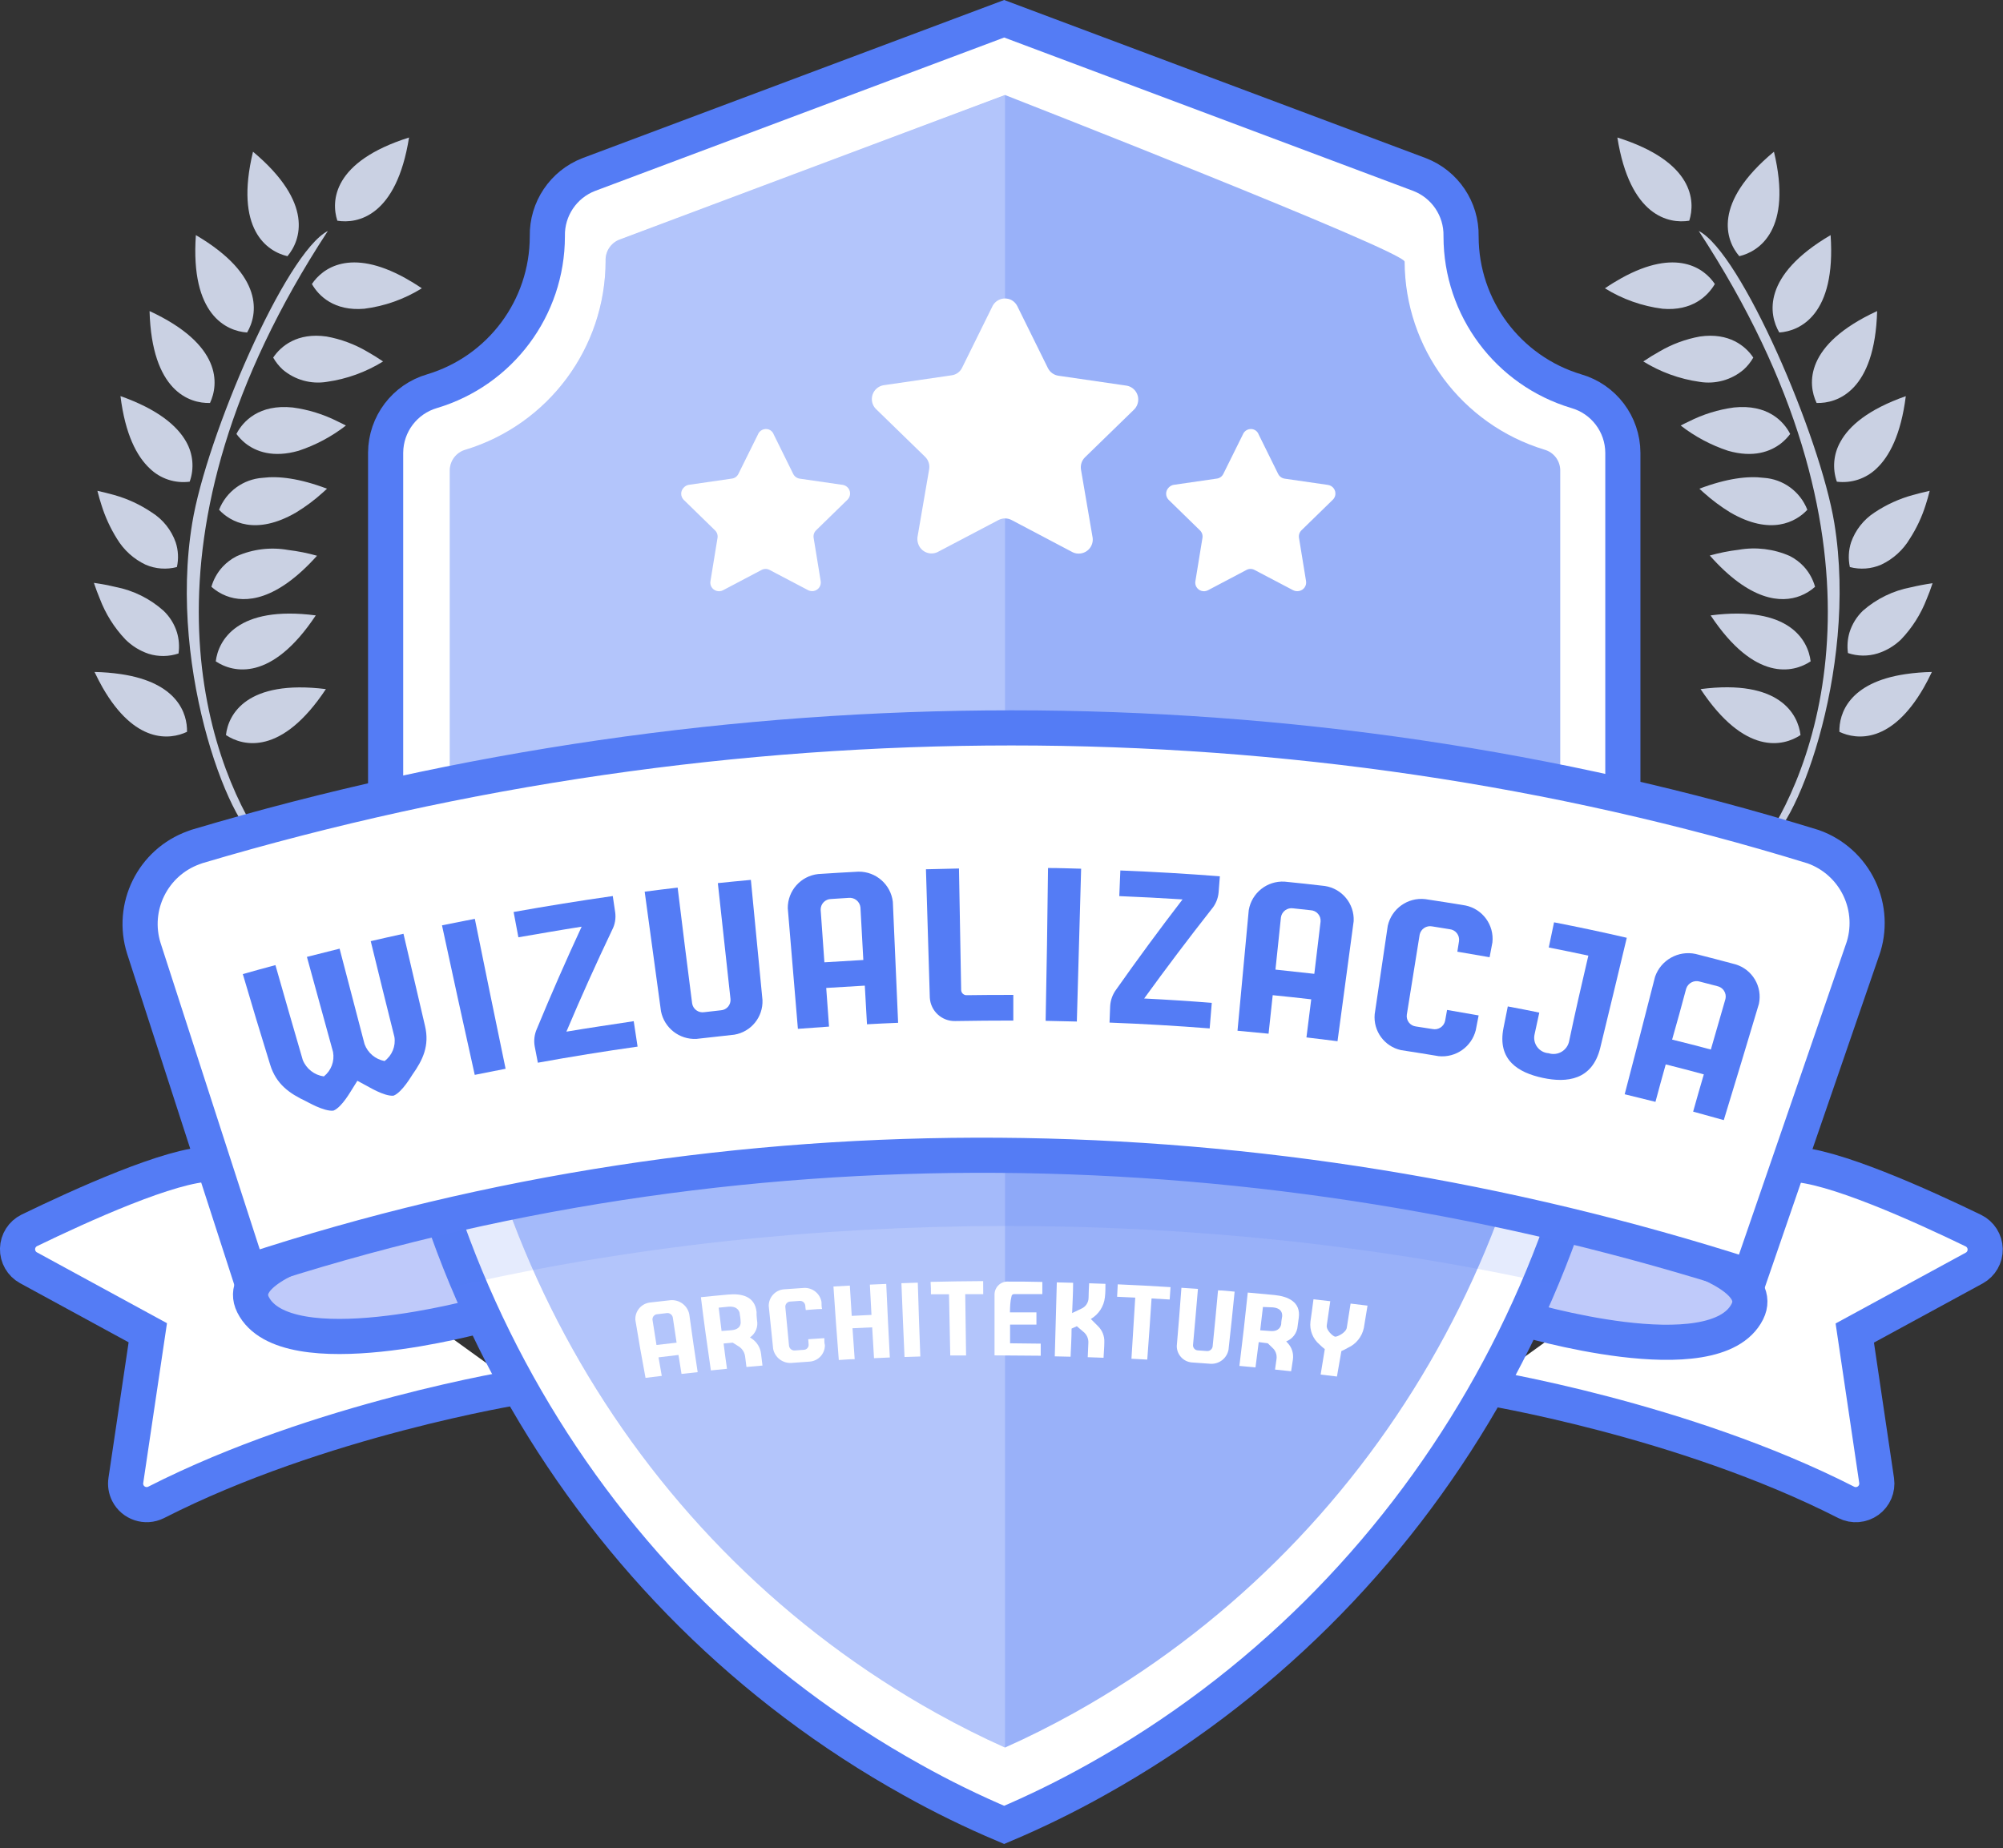 <?xml version="1.0" encoding="UTF-8"?>
<svg width="285px" height="263px" viewBox="0 0 285 263" version="1.1" xmlns="http://www.w3.org/2000/svg" xmlns:xlink="http://www.w3.org/1999/xlink">
    <rect x="0" y="0" width="285" height="263" fill="#333333" stroke="none"/>
    <!-- Generator: Sketch 52.2 (67145) - http://www.bohemiancoding.com/sketch -->
    <title>wiz arch copy</title>
    <desc>Created with Sketch.</desc>
    <g id="Page-1" stroke="none" stroke-width="1" fill="none" fill-rule="evenodd">
        <g id="wiz-arch-copy" transform="translate(2, 2)" fill-rule="nonzero">
            <path d="M209,195.38 C209,195.38 237.43,199.94 260.71,211.82 C261.708,212.319 262.901,212.222 263.806,211.569 C264.711,210.916 265.178,209.815 265.02,208.71 L261.91,187.71 L278.91,178.46 C279.89,177.921 280.489,176.882 280.464,175.764 C280.438,174.645 279.793,173.634 278.79,173.14 C271.48,169.59 258.48,163.71 252.91,163.71" id="Shape" stroke="#547CF5" stroke-width="5" fill="#FFFFFF"></path>
            <path d="M71.9,195.38 C71.9,195.38 43.48,199.94 20.2,211.82 C18.73,212.547 16.948,211.959 16.2,210.5 C15.913,209.936 15.811,209.295 15.91,208.67 L19.03,187.67 L2.05,178.42 C1.07,177.881 0.471,176.842 0.496,175.724 C0.522,174.605 1.167,173.594 2.17,173.1 C9.48,169.55 22.42,163.67 28,163.67" id="Shape" stroke="#547CF5" stroke-width="5" fill="#FFFFFF"></path>
            <path d="M61.48,171.15 C61.48,171.15 30,175.67 34,183.67 C38.62,192.9 66.5,185.17 66.5,185.17 L61.48,171.15 Z" id="Shape" stroke="#547CF5" stroke-width="5" fill="#BFCAFA"></path>
            <path d="M219.48,172.15 C219.48,172.15 250.63,176.65 246.63,184.65 C242.01,193.88 214.63,185.65 214.63,185.65 L219.48,172.15 Z" id="Shape" stroke="#547CF5" stroke-width="5" fill="#BFCAFA"></path>
            <path d="M259,72.45 C257,60.18 245.74,33.95 239.71,30.87 C268.36,74.64 256.91,106.18 248.99,117.87 C253,117.45 262.48,93.79 259,72.45 Z" id="Shape" fill="#CAD1E3"></path>
            <path d="M259.72,102.15 C262.18,103.32 267.14,103.83 271.72,95.87 C272.11,95.19 272.49,94.45 272.88,93.63 C271.621,93.654 270.366,93.757 269.12,93.94 C261.07,95.13 259.66,99.56 259.72,102.15 Z" id="Shape" fill="#CAD1E3"></path>
            <path d="M264.73,70.93 C263.171,71.939 261.993,73.437 261.38,75.19 C261.019,76.325 260.96,77.535 261.21,78.7 C262.685,79.088 264.248,78.972 265.65,78.37 C267.353,77.574 268.778,76.285 269.74,74.67 C270.706,73.172 271.467,71.551 272,69.85 C272.2,69.23 272.39,68.58 272.57,67.85 C271.71,68.043 270.91,68.243 270.17,68.45 C268.235,68.98 266.399,69.817 264.73,70.93 Z" id="Shape" fill="#CAD1E3"></path>
            <path d="M263.07,84.91 C262.183,85.762 261.526,86.825 261.16,88 C260.879,88.953 260.804,89.955 260.94,90.94 C262.31,91.401 263.79,91.419 265.17,90.99 C266.419,90.593 267.558,89.911 268.5,89 C270.081,87.343 271.318,85.388 272.14,83.25 C272.43,82.56 272.72,81.81 272.98,81 C271.86,81.16 270.84,81.36 269.91,81.58 C267.373,82.058 265.011,83.208 263.07,84.91 Z" id="Shape" fill="#CAD1E3"></path>
            <path d="M228.13,17.57 C229.91,28.8 235.45,29.88 238.36,29.41 C239.25,26.6 239,21 228.13,17.57 Z" id="Shape" fill="#CAD1E3"></path>
            <path d="M245.48,34.46 C248.35,33.78 253.06,30.65 250.41,19.59 C241.63,26.89 243.53,32.2 245.48,34.46 Z" id="Shape" fill="#CAD1E3"></path>
            <path d="M256.48,55.35 C259.42,55.44 264.78,53.64 265.09,42.27 C254.73,47.05 255.2,52.67 256.48,55.35 Z" id="Shape" fill="#CAD1E3"></path>
            <path d="M254.19,102.61 C253.84,99.68 251.25,94.61 239.97,96.07 C246.25,105.55 251.73,104.24 254.19,102.61 Z" id="Shape" fill="#CAD1E3"></path>
            <path d="M251.17,45.32 C254.11,45.12 259.26,42.81 258.47,31.46 C248.66,37.22 249.67,42.78 251.17,45.32 Z" id="Shape" fill="#CAD1E3"></path>
            <path d="M259.88,60.85 C258.886,62.584 258.696,64.665 259.36,66.55 C261.426,66.81 263.498,66.122 265,64.68 C266.83,62.96 268.48,59.85 269.17,54.38 C263.82,56.26 261.11,58.61 259.88,60.85 Z" id="Shape" fill="#CAD1E3"></path>
            <path d="M246.11,50.59 C246.649,50.098 247.108,49.524 247.47,48.89 C246.39,47.27 244.04,45.29 239.88,45.89 C237.838,46.258 235.877,46.986 234.09,48.04 C233.36,48.45 232.6,48.91 231.82,49.44 C234.258,50.949 236.982,51.937 239.82,52.34 C242.072,52.714 244.375,52.074 246.11,50.59 Z" id="Shape" fill="#CAD1E3"></path>
            <path d="M242,38.42 C240.5,36.18 236.55,33.24 228.71,37.58 C227.96,38 227.18,38.47 226.36,39.03 C228.853,40.577 231.649,41.57 234.56,41.94 C238.78,42.3 241,40.12 242,38.42 Z" id="Shape" fill="#CAD1E3"></path>
            <path d="M251.48,61.05 C251.945,60.673 252.362,60.24 252.72,59.76 C251.78,57.92 249.47,55.5 244.72,55.99 C242.479,56.29 240.305,56.966 238.29,57.99 C237.91,58.17 237.53,58.35 237.14,58.56 C239.163,60.131 241.439,61.345 243.87,62.15 C247.48,63.19 249.94,62.28 251.48,61.05 Z" id="Shape" fill="#CAD1E3"></path>
            <path d="M254.16,82.8 C254.931,82.498 255.642,82.061 256.26,81.51 C255.962,80.442 255.418,79.459 254.67,78.64 C254.097,78.023 253.42,77.512 252.67,77.13 C250.385,76.12 247.851,75.811 245.39,76.24 C244.001,76.407 242.627,76.681 241.28,77.06 C247,83.52 251.41,83.87 254.16,82.8 Z" id="Shape" fill="#CAD1E3"></path>
            <path d="M255.16,70.55 C254.149,67.952 251.722,66.176 248.94,66 C246.69,65.72 243.72,66.07 239.8,67.55 L240.38,68.08 C241.566,69.149 242.848,70.106 244.21,70.94 C249.94,74.26 253.53,72.3 255.16,70.55 Z" id="Shape" fill="#CAD1E3"></path>
            <path d="M255.63,92.12 C255.28,89.19 252.68,84.12 241.4,85.58 C247.69,95.06 253.17,93.76 255.63,92.12 Z" id="Shape" fill="#CAD1E3"></path>
            <path d="M25.35,72.45 C27.35,60.18 38.62,33.95 44.65,30.87 C16,74.64 27.45,106.18 35.37,117.87 C31.31,117.45 21.82,93.79 25.35,72.45 Z" id="Shape" fill="#CAD1E3"></path>
            <path d="M24.61,102.15 C22.15,103.32 17.19,103.83 12.61,95.87 C12.22,95.19 11.84,94.45 11.45,93.63 C12.709,93.653 13.965,93.756 15.21,93.94 C23.26,95.13 24.67,99.56 24.61,102.15 Z" id="Shape" fill="#CAD1E3"></path>
            <path d="M19.6,70.93 C21.183,71.924 22.382,73.426 23,75.19 C23.371,76.324 23.43,77.536 23.17,78.7 C21.695,79.087 20.132,78.971 18.73,78.37 C17.031,77.568 15.607,76.281 14.64,74.67 C13.699,73.165 12.956,71.545 12.43,69.85 C12.23,69.23 12.04,68.58 11.86,67.85 C12.72,68.043 13.52,68.243 14.26,68.45 C16.161,68.986 17.964,69.823 19.6,70.93 Z" id="Shape" fill="#CAD1E3"></path>
            <path d="M21.26,84.91 C22.154,85.759 22.815,86.823 23.18,88 C23.47,88.972 23.545,89.996 23.4,91 C22.027,91.461 20.544,91.479 19.16,91.05 C17.91,90.633 16.773,89.931 15.84,89 C14.253,87.328 13.016,85.356 12.2,83.2 C11.92,82.533 11.64,81.783 11.36,80.95 C12.49,81.11 13.5,81.31 14.43,81.53 C16.97,82.021 19.329,83.189 21.26,84.91 Z" id="Shape" fill="#CAD1E3"></path>
            <path d="M56.2,17.57 C54.42,28.8 48.88,29.88 46,29.41 C45.08,26.6 45.35,21 56.2,17.57 Z" id="Shape" fill="#CAD1E3"></path>
            <path d="M38.9,34.46 C36,33.78 31.33,30.65 34,19.59 C42.71,26.89 40.8,32.2 38.9,34.46 Z" id="Shape" fill="#CAD1E3"></path>
            <path d="M27.88,55.35 C24.94,55.44 19.59,53.64 19.28,42.27 C29.6,47.05 29.14,52.67 27.88,55.35 Z" id="Shape" fill="#CAD1E3"></path>
            <path d="M30.15,102.61 C30.48,99.67 33.09,94.67 44.37,96.07 C38.09,105.55 32.6,104.24 30.15,102.61 Z" id="Shape" fill="#CAD1E3"></path>
            <path d="M33.16,45.32 C30.22,45.12 25.07,42.81 25.87,31.46 C35.67,37.22 34.66,42.78 33.16,45.32 Z" id="Shape" fill="#CAD1E3"></path>
            <path d="M24.48,60.85 C25.476,62.584 25.663,64.667 24.99,66.55 C22.909,66.825 20.816,66.133 19.31,64.67 C17.47,62.95 15.82,59.84 15.14,54.37 C20.48,56.26 23.22,58.61 24.48,60.85 Z" id="Shape" fill="#CAD1E3"></path>
            <path d="M38.22,50.59 C37.686,50.095 37.231,49.522 36.87,48.89 C37.95,47.27 40.3,45.29 44.46,45.89 C46.502,46.258 48.463,46.986 50.25,48.04 C50.97,48.45 51.73,48.91 52.51,49.44 C50.074,50.952 47.349,51.94 44.51,52.34 C42.258,52.711 39.957,52.071 38.22,50.59 Z" id="Shape" fill="#CAD1E3"></path>
            <path d="M42.38,38.42 C43.88,36.18 47.83,33.24 55.67,37.58 C56.42,38 57.2,38.47 58.02,39.03 C55.529,40.58 52.731,41.573 49.82,41.94 C45.56,42.3 43.34,40.12 42.38,38.42 Z" id="Shape" fill="#CAD1E3"></path>
            <path d="M32.87,61.05 C32.41,60.67 31.997,60.237 31.64,59.76 C32.58,57.92 34.89,55.5 39.64,55.99 C41.881,56.29 44.055,56.966 46.07,57.99 C46.45,58.17 46.83,58.35 47.22,58.56 C45.197,60.131 42.921,61.345 40.49,62.15 C36.87,63.19 34.4,62.28 32.87,61.05 Z" id="Shape" fill="#CAD1E3"></path>
            <path d="M30.18,82.8 C29.409,82.498 28.698,82.061 28.08,81.51 C28.382,80.453 28.926,79.48 29.67,78.67 C30.243,78.053 30.92,77.542 31.67,77.16 C33.97,76.14 36.523,75.83 39,76.27 C40.389,76.437 41.763,76.711 43.11,77.09 C37.34,83.52 32.93,83.87 30.18,82.8 Z" id="Shape" fill="#CAD1E3"></path>
            <path d="M29.17,70.55 C30.187,67.956 32.61,66.184 35.39,66 C37.64,65.72 40.61,66.07 44.53,67.55 L43.95,68.08 C42.768,69.153 41.485,70.111 40.12,70.94 C34.39,74.26 30.8,72.3 29.17,70.55 Z" id="Shape" fill="#CAD1E3"></path>
            <path d="M28.7,92.12 C29.06,89.19 31.7,84.12 42.93,85.58 C36.65,95.06 31.16,93.76 28.7,92.12 Z" id="Shape" fill="#CAD1E3"></path>
            <path d="M222.28,53.67 C212.562,50.754 205.903,41.816 205.89,31.67 L205.89,31.61 C205.961,27.738 203.603,24.234 199.99,22.84 L140.88,0.67 L81.77,22.84 C78.16,24.237 75.808,27.74 75.88,31.61 L75.88,31.67 C75.866,41.818 69.202,50.758 59.48,53.67 C55.587,54.802 52.899,58.356 52.87,62.41 L52.87,122.41 C52.87,175.71 81.21,225.41 127.78,251.3 C132.024,253.678 136.398,255.818 140.88,257.71 C145.369,255.811 149.749,253.664 154,251.28 C200.57,225.33 228.91,175.67 228.91,122.37 L228.91,62.43 C228.891,58.362 226.19,54.794 222.28,53.67 Z" id="Shape" stroke="#547CF5" stroke-width="5" fill="#FFFFFF"></path>
            <path d="M141,11.52 L86.09,32.12 C84.882,32.616 84.114,33.815 84.17,35.12 C84.152,47.482 76.072,58.386 64.25,62 C62.958,62.357 62.048,63.511 62,64.85 L62,122.67 C62,172.38 88.53,218.03 131.22,241.79 C134.49,243.61 137.77,245.26 141,246.7 C144.25,245.26 147.53,243.61 150.81,241.79 C193.5,218 220,172.38 220,122.67 L220,64.87 C219.964,63.529 219.061,62.367 217.77,62 C205.981,58.415 197.906,47.562 197.86,35.24 C197.85,33.74 141,11.52 141,11.52 Z" id="Shape" fill="#99B1F9"></path>
            <path d="M141,11.54 L86.09,32.12 C84.882,32.616 84.114,33.815 84.17,35.12 C84.152,47.482 76.072,58.386 64.25,62 C62.958,62.357 62.048,63.511 62,64.85 L62,122.67 C62,172.38 88.53,218.03 131.22,241.79 C134.49,243.61 137.77,245.26 141,246.7 L141,11.7 L141,11.54 Z" id="Shape" fill-opacity="0.25" fill="#FFFFFF"></path>
            <path d="M228,121 C171,108.17 110.31,108.45 52,121.71 L52,122.39 C52,142.66 54.55,163.09 62.19,181.21 C112.42,169.6 169.35,169.63 219.63,180.92 C227.14,162.92 228,142.49 228,122.39 L228,121 Z" id="Shape" fill="#547CF5" opacity="0.15"></path>
            <path d="M247,179.67 C177.78,157.4 102.48,156.17 33.35,178.95 L18.48,133 C16.596,127.083 19.728,120.735 25.57,118.63 L26.04,118.46 C101.6,96 182.77,95.92 256,118.5 C258.882,119.525 261.239,121.652 262.551,124.415 C263.864,127.177 264.026,130.348 263,133.23 C262.985,133.285 262.965,133.338 262.94,133.39 L247,179.67 Z" id="Shape" stroke="#547CF5" stroke-width="5" fill="#FFFFFF"></path>
            <path d="M142.75,41.57 L147.11,50.4 C147.402,50.974 147.953,51.373 148.59,51.47 L158.34,52.89 C159.421,53.102 160.128,54.148 159.92,55.23 C159.852,55.604 159.678,55.951 159.42,56.23 L152.36,63.1 C151.91,63.555 151.706,64.199 151.81,64.83 L153.47,74.54 C153.535,75.066 153.388,75.597 153.062,76.015 C152.736,76.434 152.256,76.705 151.73,76.77 C151.358,76.82 150.979,76.761 150.64,76.6 L141.92,72 C141.346,71.705 140.664,71.705 140.09,72 L131.38,76.58 C130.895,76.803 130.341,76.822 129.842,76.635 C129.342,76.447 128.938,76.067 128.72,75.58 C128.561,75.233 128.499,74.849 128.54,74.47 L130.21,64.76 C130.311,64.127 130.103,63.484 129.65,63.03 L122.59,56.16 C122.092,55.627 121.924,54.866 122.151,54.173 C122.378,53.48 122.964,52.966 123.68,52.83 L133.42,51.41 C134.058,51.321 134.609,50.92 134.89,50.34 L139.25,41.51 C139.507,41.046 139.938,40.703 140.448,40.556 C140.959,40.41 141.506,40.473 141.97,40.73 C142.306,40.928 142.578,41.22 142.75,41.57 Z" id="Shape" fill="#FFFFFF"></path>
            <path d="M108.11,59.87 L110.86,65.44 C111.039,65.806 111.387,66.06 111.79,66.12 L117.94,67.01 C118.6,67.132 119.043,67.757 118.94,68.42 C118.901,68.687 118.774,68.933 118.58,69.12 L114.13,73.46 C113.837,73.742 113.703,74.15 113.77,74.55 L114.77,80.68 C114.828,81.002 114.755,81.335 114.567,81.603 C114.38,81.871 114.093,82.054 113.77,82.11 C113.508,82.152 113.24,82.114 113,82 L107.5,79.11 C107.144,78.92 106.716,78.92 106.36,79.11 L100.88,82 C100.278,82.317 99.532,82.09 99.21,81.49 C99.081,81.248 99.039,80.969 99.09,80.7 L100.09,74.57 C100.162,74.171 100.03,73.763 99.74,73.48 L95.29,69.14 C95.056,68.909 94.924,68.594 94.924,68.265 C94.924,67.936 95.056,67.621 95.29,67.39 C95.477,67.185 95.727,67.048 96,67 L102.14,66.11 C102.546,66.057 102.896,65.8 103.07,65.43 L105.83,59.86 C105.943,59.554 106.172,59.304 106.469,59.168 C106.765,59.031 107.104,59.017 107.41,59.13 C107.742,59.26 107.998,59.532 108.11,59.87 Z" id="Shape" fill="#FFFFFF"></path>
            <path d="M177.11,59.87 L179.86,65.44 C180.039,65.806 180.387,66.06 180.79,66.12 L186.94,67.01 C187.268,67.055 187.565,67.229 187.764,67.494 C187.964,67.759 188.048,68.092 188,68.42 C187.961,68.687 187.834,68.933 187.64,69.12 L183.19,73.46 C182.897,73.742 182.763,74.15 182.83,74.55 L183.83,80.68 C183.888,81.002 183.815,81.335 183.627,81.603 C183.44,81.871 183.153,82.054 182.83,82.11 C182.549,82.165 182.257,82.126 182,82 L176.5,79.11 C176.144,78.92 175.716,78.92 175.36,79.11 L169.88,82 C169.278,82.317 168.532,82.09 168.21,81.49 C168.081,81.248 168.039,80.969 168.09,80.7 L169.09,74.57 C169.162,74.171 169.03,73.763 168.74,73.48 L164.29,69.14 C164.056,68.909 163.924,68.594 163.924,68.265 C163.924,67.936 164.056,67.621 164.29,67.39 C164.477,67.185 164.727,67.048 165,67 L171.14,66.11 C171.546,66.057 171.896,65.8 172.07,65.43 L174.83,59.86 C174.943,59.554 175.172,59.304 175.469,59.168 C175.765,59.031 176.104,59.017 176.41,59.13 C176.742,59.26 176.998,59.532 177.11,59.87 Z" id="Shape" fill="#FFFFFF"></path>
            <path d="M54,153.93 C52.67,154.07 50.25,152.54 50.18,152.53 L48.85,151.81 L48.07,153.06 C48.01,153.11 46.67,155.58 45.44,156.06 C44.11,156.22 41.64,154.76 41.57,154.74 C39.19,153.62 37.3,152.31 36.44,149.52 C35.107,145.227 33.81,140.93 32.55,136.63 C34.09,136.19 35.64,135.76 37.19,135.35 C38.47,139.85 39.767,144.35 41.08,148.85 C41.589,150.111 42.733,151.003 44.08,151.19 C45.121,150.362 45.624,149.03 45.39,147.72 C44.143,143.213 42.903,138.7 41.67,134.18 C43.217,133.78 44.767,133.39 46.32,133.01 C47.493,137.537 48.677,142.063 49.87,146.59 C50.326,147.841 51.41,148.758 52.72,149 C53.788,148.206 54.327,146.885 54.12,145.57 C52.98,141.03 51.857,136.487 50.75,131.94 C52.3,131.58 53.85,131.23 55.41,130.89 C56.423,135.263 57.443,139.63 58.47,143.99 C59.14,146.81 58.17,148.84 56.68,150.94 C56.62,151 55.23,153.45 54,153.93 Z" id="Shape" fill="#547CF5"></path>
            <path d="M60.89,129.69 C62.44,129.37 64,129.06 65.56,128.76 C67,135.873 68.46,142.987 69.94,150.1 C68.48,150.38 67.01,150.67 65.55,150.97 C63.97,143.89 62.417,136.797 60.89,129.69 Z" id="Shape" fill="#547CF5"></path>
            <path d="M80.76,129.88 C77.76,130.35 74.76,130.88 71.76,131.39 C71.53,130.19 71.3,128.99 71.08,127.79 C75.78,126.95 80.483,126.193 85.19,125.52 C85.3,126.29 85.42,127.05 85.53,127.82 C85.656,128.684 85.506,129.566 85.1,130.34 C82.807,135.153 80.637,139.98 78.59,144.82 C81.78,144.28 84.98,143.82 88.17,143.33 C88.36,144.53 88.54,145.74 88.72,146.95 C83.993,147.617 79.263,148.38 74.53,149.24 C74.38,148.48 74.24,147.72 74.09,146.96 C73.928,146.103 74.033,145.216 74.39,144.42 C76.397,139.56 78.52,134.713 80.76,129.88 Z" id="Shape" fill="#547CF5"></path>
            <path d="M89.73,124.9 C91.3,124.69 92.86,124.5 94.42,124.32 C95.087,129.813 95.773,135.303 96.48,140.79 C96.539,141.184 96.753,141.538 97.074,141.775 C97.394,142.011 97.796,142.11 98.19,142.05 L100.57,141.78 C100.966,141.755 101.335,141.57 101.593,141.269 C101.851,140.968 101.976,140.575 101.94,140.18 L100.14,123.68 C101.71,123.52 103.27,123.36 104.84,123.22 C105.38,128.92 105.93,134.617 106.49,140.31 C106.594,142.73 104.879,144.849 102.49,145.25 C100.69,145.44 98.89,145.64 97.1,145.85 C94.674,145.976 92.524,144.302 92.05,141.92 C91.277,136.253 90.503,130.58 89.73,124.9 Z" id="Shape" fill="#547CF5"></path>
            <path d="M121.05,138.27 C119.223,138.37 117.393,138.48 115.56,138.6 C115.7,140.43 115.83,142.27 115.96,144.1 L111.53,144.42 C111.043,138.7 110.563,132.977 110.09,127.25 C110.071,124.758 111.942,122.657 114.42,122.39 C116.32,122.26 118.24,122.15 120.15,122.05 C122.64,122.023 124.749,123.877 125.04,126.35 L125.79,143.56 C124.31,143.62 122.79,143.69 121.36,143.77 C121.26,141.94 121.15,140.1 121.05,138.27 Z M120.84,134.62 C120.7,132.13 120.56,129.62 120.43,127.14 C120.341,126.301 119.589,125.693 118.75,125.78 L116.27,125.94 C115.863,125.94 115.474,126.105 115.191,126.397 C114.908,126.689 114.756,127.084 114.77,127.49 C114.95,129.97 115.13,132.49 115.3,134.95 L120.84,134.62 Z" id="Shape" fill="#547CF5"></path>
            <path d="M142.18,139.59 C142.18,140.81 142.18,142.03 142.18,143.24 C139.42,143.24 136.66,143.263 133.9,143.31 C131.999,143.351 130.407,141.878 130.3,139.98 C130.113,133.887 129.93,127.797 129.75,121.71 L134.45,121.6 C134.55,127.373 134.653,133.137 134.76,138.89 C134.765,139.097 134.854,139.293 135.007,139.433 C135.16,139.572 135.363,139.644 135.57,139.63 C137.77,139.6 140,139.58 142.18,139.59 Z" id="Shape" fill="#547CF5"></path>
            <path d="M147.12,121.53 C148.69,121.53 150.26,121.59 151.83,121.63 C151.617,128.883 151.413,136.133 151.22,143.38 L146.78,143.28 C146.927,136.033 147.04,128.783 147.12,121.53 Z" id="Shape" fill="#547CF5"></path>
            <path d="M166.26,126 C163.26,125.81 160.26,125.65 157.26,125.53 L157.41,121.88 C162.13,122.067 166.85,122.343 171.57,122.71 L171.39,125.02 C171.309,125.894 170.96,126.722 170.39,127.39 C167.09,131.59 163.893,135.827 160.8,140.1 C164.007,140.26 167.213,140.467 170.42,140.72 L170.12,144.36 C165.373,143.987 160.623,143.71 155.87,143.53 L155.96,141.21 C156.005,140.341 156.308,139.506 156.83,138.81 C159.863,134.503 163.007,130.233 166.26,126 Z" id="Shape" fill="#547CF5"></path>
            <path d="M184.57,140.22 C182.743,140.007 180.917,139.81 179.09,139.63 C178.89,141.46 178.7,143.29 178.5,145.11 C177.03,144.96 175.55,144.82 174.08,144.69 C174.62,138.97 175.153,133.25 175.68,127.53 C176.095,125.069 178.299,123.318 180.79,123.47 C182.69,123.657 184.597,123.863 186.51,124.09 C188.955,124.461 190.725,126.619 190.61,129.09 C189.85,134.79 189.083,140.487 188.31,146.18 C186.84,145.99 185.37,145.81 183.89,145.64 C184.12,143.87 184.34,142 184.57,140.22 Z M185.01,136.59 C185.31,134.11 185.61,131.59 185.9,129.16 C185.936,128.756 185.806,128.356 185.54,128.05 C185.274,127.744 184.895,127.56 184.49,127.54 L182,127.27 C181.599,127.207 181.19,127.307 180.863,127.547 C180.536,127.788 180.319,128.149 180.26,128.55 L179.48,135.99 L185.01,136.59 Z" id="Shape" fill="#547CF5"></path>
            <path d="M205.6,131.93 C205.653,131.527 205.541,131.119 205.288,130.801 C205.036,130.482 204.665,130.28 204.26,130.24 L201.78,129.84 C200.97,129.679 200.18,130.194 200,131 L198.17,142.41 C198.116,142.803 198.223,143.201 198.465,143.515 C198.708,143.829 199.066,144.033 199.46,144.08 L201.84,144.45 C202.654,144.616 203.45,144.093 203.62,143.28 C203.71,142.76 203.8,142.28 203.9,141.73 L208.39,142.51 C208.25,143.21 208.12,143.92 207.98,144.62 C207.379,146.981 205.144,148.548 202.72,148.31 C200.927,148.01 199.137,147.723 197.35,147.45 C194.987,146.935 193.378,144.739 193.6,142.33 C194.227,138.137 194.847,133.943 195.46,129.75 C196.011,127.308 198.313,125.674 200.8,125.96 C202.7,126.24 204.6,126.55 206.5,126.86 C208.949,127.357 210.617,129.636 210.35,132.12 C210.22,132.83 210.09,133.53 209.95,134.23 L205.36,133.44 L205.6,131.93 Z" id="Shape" fill="#547CF5"></path>
            <path d="M224,134 C222.127,133.6 220.25,133.213 218.37,132.84 L219.12,129.26 C222.567,129.927 226.017,130.66 229.47,131.46 C228.223,136.687 226.963,141.913 225.69,147.14 C224.56,151.71 220.97,152.14 217.52,151.4 C214.07,150.66 211.01,148.89 211.93,144.28 C212.13,143.28 212.34,142.28 212.54,141.23 C214.04,141.51 215.54,141.8 217.02,142.11 C216.8,143.11 216.58,144.17 216.35,145.2 C216.205,145.829 216.343,146.49 216.728,147.007 C217.113,147.525 217.706,147.848 218.35,147.89 C218.968,148.088 219.641,148.011 220.199,147.681 C220.757,147.35 221.147,146.797 221.27,146.16 C222.12,142.1 223.05,138.06 224,134 Z" id="Shape" fill="#547CF5"></path>
            <path d="M240.43,150.9 C238.63,150.407 236.823,149.933 235.01,149.48 C234.52,151.26 234.01,153.04 233.55,154.81 L229.17,153.73 C230.63,148.163 232.07,142.59 233.49,137.01 C234.317,134.626 236.792,133.232 239.26,133.76 C241.153,134.24 243.043,134.733 244.93,135.24 C247.338,135.957 248.791,138.403 248.27,140.86 C246.623,146.38 244.957,151.897 243.27,157.41 L238.91,156.2 C239.39,154.44 239.92,152.67 240.43,150.9 Z M241.43,147.37 C242.13,144.97 242.823,142.567 243.51,140.16 C243.602,139.762 243.528,139.343 243.305,139 C243.083,138.657 242.731,138.419 242.33,138.34 L239.87,137.7 C239.056,137.444 238.187,137.889 237.92,138.7 C237.27,141.12 236.62,143.53 235.92,145.95 C237.8,146.41 239.63,146.88 241.45,147.37 L241.43,147.37 Z" id="Shape" fill="#547CF5"></path>
            <path d="M94.54,190.83 L91.7,191.17 C91.85,192.05 92,192.93 92.16,193.81 L89.85,194.09 C89.33,191.34 88.85,188.59 88.4,185.83 C88.343,184.599 89.238,183.53 90.46,183.37 C91.46,183.26 92.46,183.14 93.39,183.04 C94.648,182.929 95.794,183.767 96.07,185 C96.443,187.76 96.843,190.52 97.27,193.28 L94.97,193.53 C94.83,192.6 94.68,191.72 94.54,190.83 Z M94.27,189.08 C94.08,187.88 93.91,186.68 93.73,185.49 C93.645,185.072 93.239,184.8 92.82,184.88 L91.55,185.03 C91.349,185.035 91.159,185.122 91.025,185.272 C90.89,185.421 90.823,185.62 90.84,185.82 C91.02,187.02 91.22,188.22 91.41,189.41 L94.27,189.08 Z" id="Shape" fill="#FFFFFF"></path>
            <path d="M105.71,185.87 C105.905,186.817 105.51,187.788 104.71,188.33 L104.99,188.52 C105.722,189.016 106.198,189.81 106.29,190.69 C106.36,191.24 106.42,191.79 106.49,192.34 L104.21,192.54 C104.15,192.04 104.08,191.54 104.02,191.04 C103.938,190.417 103.567,189.869 103.02,189.56 L102.26,189.08 L100.96,189.2 C101.107,190.4 101.267,191.6 101.44,192.8 L99.15,193.03 C98.64,189.56 98.15,186.08 97.73,182.61 C99,182.48 100.27,182.35 101.54,182.24 C103.54,182.05 105.42,182.47 105.65,184.73 C105.63,185.11 105.68,185.49 105.71,185.87 Z M102.07,187.31 C103.43,187.19 103.41,186.31 103.38,186.08 C103.38,185.7 103.3,185.33 103.25,184.96 C103.25,184.77 103.05,183.86 101.68,183.96 L100.26,184.1 C100.39,185.2 100.53,186.32 100.67,187.42 L102.07,187.31 Z" id="Shape" fill="#FFFFFF"></path>
            <path d="M112.58,183.79 C112.555,183.59 112.451,183.409 112.291,183.287 C112.131,183.165 111.929,183.112 111.73,183.14 L110.48,183.23 C110.279,183.227 110.086,183.307 109.946,183.451 C109.806,183.594 109.732,183.79 109.74,183.99 C109.91,185.84 110.09,187.7 110.27,189.55 C110.341,189.958 110.719,190.239 111.13,190.19 L112.35,190.1 C112.545,190.1 112.732,190.02 112.867,189.878 C113.001,189.736 113.071,189.545 113.06,189.35 L113,188.59 L115.29,188.44 C115.29,188.79 115.29,189.13 115.37,189.44 C115.377,190.635 114.478,191.642 113.29,191.77 L110.53,191.97 C109.316,192.004 108.252,191.16 108.01,189.97 C107.79,187.93 107.58,185.89 107.38,183.85 C107.375,182.628 108.303,181.604 109.52,181.49 L112.39,181.29 C113.608,181.231 114.68,182.089 114.89,183.29 C114.89,183.64 114.89,183.99 114.97,184.29 C114.19,184.29 113.42,184.39 112.65,184.44 C112.62,184.29 112.6,184 112.58,183.79 Z" id="Shape" fill="#FFFFFF"></path>
            <path d="M122.1,186.9 L119.3,187.03 C119.4,188.5 119.5,189.96 119.61,191.43 C118.85,191.43 118.1,191.51 117.35,191.55 C117.07,188.06 116.82,184.55 116.59,181.09 L118.92,180.96 L119.19,185.27 L122,185.13 C121.92,183.7 121.84,182.26 121.77,180.82 L124.1,180.72 C124.26,184.21 124.42,187.72 124.61,191.19 L122.36,191.29 C122.27,189.83 122.18,188.36 122.1,186.9 Z" id="Shape" fill="#FFFFFF"></path>
            <path d="M126.26,180.62 L128.59,180.54 C128.69,184.05 128.82,187.54 128.95,191.05 L126.7,191.12 C126.54,187.62 126.4,184.12 126.26,180.62 Z" id="Shape" fill="#FFFFFF"></path>
            <path d="M137.9,182.18 L135.34,182.18 L135.46,190.9 L133.21,190.9 L133.03,182.19 L130.46,182.19 C130.46,181.6 130.46,181.01 130.41,180.43 C132.91,180.37 135.403,180.333 137.89,180.32 C137.89,181 137.89,181.59 137.9,182.18 Z" id="Shape" fill="#FFFFFF"></path>
            <path d="M141.7,184.77 L145.47,184.77 L145.47,186.51 L141.72,186.51 C141.72,187.4 141.72,188.28 141.72,189.17 L146.08,189.22 L146.08,190.94 C143.88,190.94 141.7,190.89 139.51,190.89 C139.51,187.98 139.51,185.07 139.51,182.15 C139.533,181.648 139.759,181.177 140.136,180.845 C140.513,180.513 141.009,180.349 141.51,180.39 C143.11,180.39 144.71,180.39 146.31,180.44 L146.31,182.17 L142.31,182.17 C142.211,182.162 142.113,182.195 142.039,182.261 C141.966,182.327 141.922,182.421 141.92,182.52 C141.73,183.24 141.72,184 141.7,184.77 Z" id="Shape" fill="#FFFFFF"></path>
            <path d="M148.37,180.5 L150.69,180.56 C150.69,182 150.6,183.44 150.55,184.87 L151.8,184.27 C152.453,184.016 152.884,183.39 152.89,182.69 C152.89,182 152.94,181.31 152.97,180.63 L155.29,180.71 C155.29,181.36 155.29,182 155.21,182.64 C155.065,183.921 154.323,185.059 153.21,185.71 L154.21,186.71 C154.836,187.311 155.172,188.153 155.13,189.02 C155.13,189.76 155.05,190.5 155.02,191.23 L152.77,191.15 L152.86,189.09 C152.887,188.469 152.606,187.874 152.11,187.5 L151.22,186.74 L150.47,187.08 C150.47,188.42 150.38,189.75 150.33,191.08 L148.08,191.03 C148.187,187.51 148.283,184 148.37,180.5 Z" id="Shape" fill="#FFFFFF"></path>
            <path d="M164.43,182.94 L161.85,182.79 C161.663,185.69 161.46,188.59 161.24,191.49 C160.49,191.44 159.74,191.41 158.99,191.37 C159.18,188.47 159.36,185.56 159.53,182.67 L156.95,182.55 L157.04,180.78 C159.54,180.887 162.043,181.02 164.55,181.18 L164.43,182.94 Z" id="Shape" fill="#FFFFFF"></path>
            <path d="M166.1,181.27 L168.45,181.43 C168.23,184.1 167.99,186.76 167.75,189.43 C167.742,189.624 167.813,189.814 167.947,189.955 C168.08,190.096 168.265,190.177 168.46,190.18 L169.68,190.27 C170.089,190.324 170.469,190.047 170.54,189.64 C170.813,186.973 171.07,184.307 171.31,181.64 C172.1,181.64 172.88,181.76 173.67,181.82 C173.4,184.58 173.11,187.33 172.8,190.09 C172.569,191.287 171.499,192.137 170.28,192.09 L167.51,191.89 C166.324,191.752 165.432,190.744 165.44,189.55 C165.68,186.79 165.9,184.03 166.1,181.27 Z" id="Shape" fill="#FFFFFF"></path>
            <path d="M182.64,186.7 C182.57,187.688 181.934,188.545 181.01,188.9 L181.23,189.14 C181.824,189.776 182.093,190.65 181.96,191.51 C181.88,192.05 181.79,192.6 181.71,193.15 L179.42,192.91 L179.63,191.42 C179.722,190.805 179.492,190.186 179.02,189.78 C178.81,189.57 178.61,189.37 178.39,189.17 L177.1,189 C176.95,190.2 176.79,191.4 176.64,192.6 L174.35,192.39 C174.783,188.91 175.18,185.43 175.54,181.95 L179.33,182.3 C181.28,182.49 183.1,183.3 182.8,185.52 C182.74,185.94 182.7,186.32 182.64,186.7 Z M178.71,187.42 C180.07,187.55 180.27,186.66 180.3,186.42 C180.3,186.05 180.39,185.67 180.44,185.3 C180.44,185.1 180.5,184.19 179.12,184.06 L177.7,184 L177.31,187.32 L178.71,187.42 Z" id="Shape" fill="#FFFFFF"></path>
            <path d="M186.5,190 C186.235,189.791 185.981,189.567 185.74,189.33 C184.792,188.528 184.311,187.303 184.46,186.07 C184.61,185.07 184.75,183.97 184.89,182.91 L187.28,183.18 C187.12,184.33 186.95,185.47 186.78,186.62 C186.68,187.33 187.69,188.2 187.98,188.23 C188.27,188.26 189.52,187.66 189.63,186.95 C189.82,185.81 190,184.66 190.17,183.52 L192.58,183.81 C192.41,184.87 192.24,185.92 192.06,186.97 C191.802,188.226 190.958,189.282 189.79,189.81 C189.49,189.986 189.18,190.143 188.86,190.28 C188.66,191.48 188.44,192.69 188.23,193.9 L185.91,193.62 C186.11,192.41 186.31,191.2 186.5,190 Z" id="Shape" fill="#FFFFFF"></path>
        </g>
    </g>
</svg>